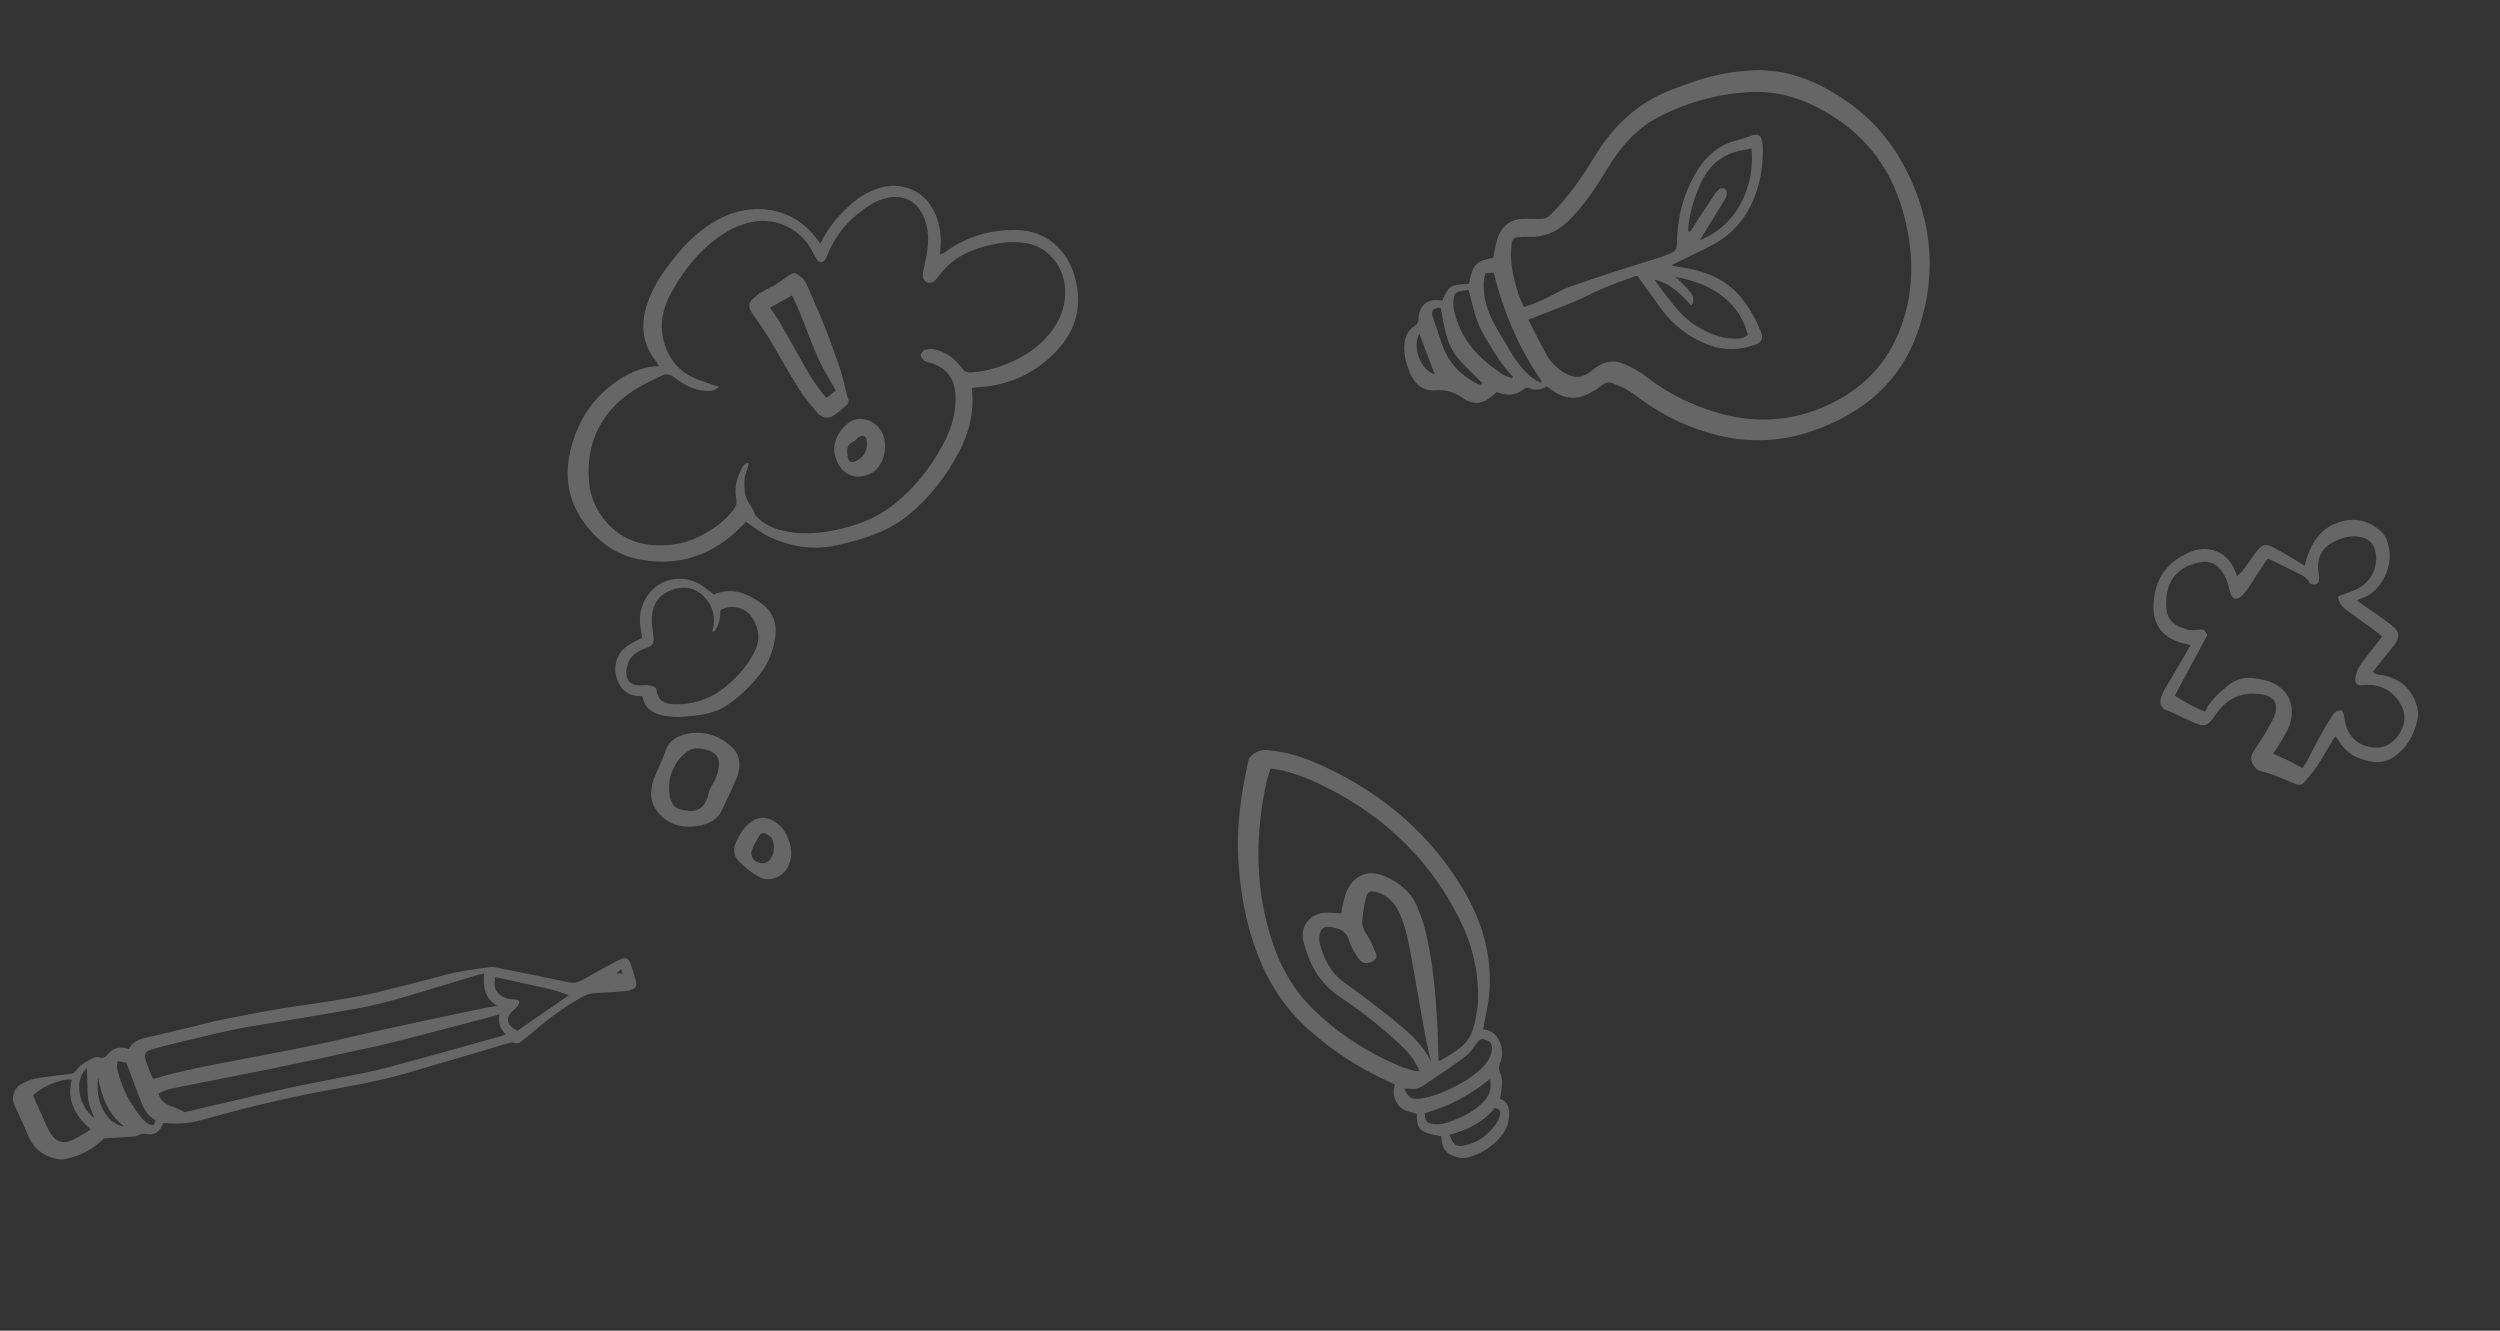 <svg width="310" height="165" viewBox="0 0 310 165" fill="none" xmlns="http://www.w3.org/2000/svg">
<rect x="0" y="0" width="310" height="165" fill="#333333" stroke="none"/>
<path d="M267.91 87.39C267.805 86.446 268.283 85.711 268.731 84.951C269.697 83.321 270.65 81.689 271.644 80.004C271.439 79.946 271.249 79.878 271.048 79.841C267.805 79.173 266.612 77.038 267.149 73.822C267.59 71.153 269.256 69.355 271.764 68.384C274.025 67.503 276.291 68.545 277.151 70.809C277.219 70.98 277.285 71.163 277.391 71.433C277.617 71.22 277.84 71.067 278.004 70.864C278.426 70.321 278.826 69.747 279.231 69.18C279.458 68.874 279.665 68.558 279.903 68.267C280.535 67.522 280.928 67.394 281.797 67.832C282.752 68.309 283.668 68.874 284.588 69.413C284.969 69.63 285.326 69.877 285.772 70.151C285.906 69.704 286.004 69.319 286.133 68.944C286.771 67.058 287.878 65.557 289.779 64.849C291.731 64.115 293.566 64.43 295.166 65.812C295.845 66.402 296.109 67.216 296.256 68.058C296.676 70.324 295.287 73.344 292.937 74.152C292.733 74.221 292.538 74.319 292.252 74.449C292.499 74.626 292.684 74.768 292.877 74.904C294.108 75.77 295.379 76.595 296.559 77.533C297.65 78.398 297.624 79.101 296.72 80.186C295.88 81.201 295.076 82.248 294.235 83.309C294.641 83.717 295.071 83.655 295.447 83.725C297.509 84.129 298.935 85.291 299.617 87.282C299.801 87.83 299.903 88.486 299.8 89.038C299.427 90.983 298.546 92.666 296.869 93.835C296.087 94.378 295.227 94.596 294.272 94.465C292.501 94.219 291.011 93.521 290.056 91.929C289.943 91.745 289.795 91.576 289.596 91.306C289.433 91.542 289.292 91.728 289.182 91.925C288.561 92.952 287.989 94.001 287.319 94.994C286.853 95.698 286.283 96.34 285.738 96.985C285.398 97.388 285.108 97.404 284.461 97.14C283.612 96.792 282.781 96.42 281.923 96.091C281.455 95.914 280.96 95.792 280.472 95.666C279.989 95.546 279.677 95.312 279.406 94.851C279.023 94.206 279.073 93.74 279.471 93.133C280.302 91.87 281.146 90.609 281.809 89.26C282.694 87.458 282.265 86.233 279.972 86.035C278.081 85.877 276.439 86.497 275.206 88C274.944 88.321 274.714 88.653 274.476 88.991C273.77 90 273.28 90.153 272.147 89.655C271.165 89.221 270.204 88.736 269.236 88.29C268.955 88.161 268.654 88.082 268.361 87.985C268.21 87.795 268.06 87.592 267.91 87.39ZM289.921 73.932C290.684 73.646 291.438 73.426 292.148 73.099C293.931 72.293 294.925 70.387 294.579 68.52C294.372 67.408 293.763 66.802 292.661 66.583C291.521 66.358 290.477 66.642 289.46 67.149C287.952 67.903 287.288 69.078 287.467 70.767C287.501 71.079 287.56 71.394 287.567 71.703C287.566 72.016 287.528 72.357 287.139 72.459C286.799 72.548 286.486 72.454 286.319 72.149C285.965 71.528 285.356 71.27 284.765 70.987C283.85 70.549 282.959 70.082 282.052 69.638C281.778 69.504 281.492 69.414 281.172 69.279C280.93 69.643 280.734 69.927 280.545 70.206C279.939 71.129 279.357 72.069 278.74 72.977C278.51 73.309 278.246 73.643 277.94 73.904C277.26 74.476 276.826 74.344 276.549 73.481C276.385 72.976 276.322 72.42 276.107 71.94C275.217 69.918 274.083 69.2 271.817 69.98C269.755 70.691 268.719 72.257 268.618 74.35C268.491 76.834 269.326 77.493 271.266 78.079C271.669 78.199 272.134 78.122 272.573 78.088C273.301 78.038 273.327 78.042 273.701 78.752C272.365 81.247 271.023 83.734 269.675 86.26C270.929 87.063 272.109 87.734 273.429 88.233C274.053 86.832 275.125 85.959 276.194 85.066C277.263 84.172 278.461 83.879 279.822 84.15C280.133 84.21 280.448 84.245 280.758 84.318C283.787 85.027 284.81 87.59 283.83 90.112C283.47 91.038 282.865 91.868 282.36 92.74C282.224 92.98 282.045 93.193 281.853 93.451C282.515 93.751 283.123 94.009 283.715 94.292C284.317 94.589 284.908 94.918 285.525 95.251C285.773 94.848 285.969 94.564 286.136 94.255C286.685 93.224 287.196 92.173 287.756 91.156C288.26 90.251 288.789 89.35 289.372 88.49C289.519 88.265 289.873 88.085 290.142 88.072C290.512 88.054 290.603 88.428 290.66 88.757C290.726 89.161 290.777 89.575 290.899 89.961C291.448 91.725 292.829 92.7 294.757 92.703C296.151 92.706 297.491 91.566 297.994 89.954C298.21 89.272 298.216 88.606 297.953 87.919C297.14 85.828 295.211 84.677 292.926 84.961C292.341 85.033 292 84.775 292.064 84.17C292.112 83.717 292.226 83.227 292.451 82.841C292.846 82.166 293.353 81.548 293.828 80.919C294.318 80.279 294.834 79.642 295.393 78.939C294.965 78.594 294.616 78.295 294.237 78.018C293.198 77.254 292.151 76.496 291.102 75.751C290.48 75.317 289.994 74.817 289.921 73.932Z" fill="white" fill-opacity="0.25"/>
<path d="M182.151 35.211C182.625 32.773 182.969 32.391 185.176 31.956C185.216 31.695 185.248 31.392 185.317 31.109C185.473 30.472 185.566 29.812 185.822 29.217C186.439 27.775 187.59 27.087 189.16 27.123C189.785 27.137 190.407 27.13 191.032 27.144C191.571 27.152 191.965 26.931 192.348 26.555C194.462 24.437 196.147 22.022 197.692 19.465C199.522 16.444 201.913 13.854 205.067 12.14C206.564 11.324 208.217 10.765 209.837 10.195C212.324 9.321 214.911 8.803 217.548 8.712C220.833 8.606 223.882 9.545 226.701 11.117C230.451 13.209 233.559 16.099 235.687 19.829C239.426 26.384 240.346 33.349 237.985 40.614C235.821 47.282 231.067 51.291 224.591 53.487C220.851 54.752 217.047 54.928 213.213 54.024C209.708 53.19 206.475 51.702 203.553 49.568C202.898 49.089 202.235 48.615 201.537 48.203C201.059 47.918 200.51 47.755 199.989 47.537C199.473 47.326 199.051 47.429 198.609 47.79C198.095 48.193 197.536 48.536 196.957 48.836C195.38 49.653 193.868 49.412 192.461 48.386C192.262 48.243 192.065 48.086 191.807 47.894C191.145 48.348 190.409 48.451 189.629 48.133C189.46 48.061 189.155 48.089 189.026 48.196C187.968 49.105 186.809 49.091 185.613 48.617C185.226 48.926 184.884 49.248 184.499 49.497C183.61 50.084 182.681 50.098 181.749 49.59C181.725 49.574 181.693 49.562 181.669 49.545C180.587 48.708 179.458 48.278 177.997 48.405C176.516 48.536 175.419 47.664 174.829 46.221C174.376 45.105 174.045 43.981 174.147 42.768C174.222 41.785 174.57 40.937 175.44 40.387C175.727 40.21 175.872 39.998 175.88 39.632C175.968 37.63 177.236 37.007 178.616 37.241C178.707 37.255 178.797 37.235 178.877 37.234C179.658 35.416 179.879 35.276 182.151 35.211ZM189.513 39.635C190.299 41.154 190.999 42.621 191.795 44.028C192.322 44.962 193.091 45.705 194.029 46.253C195.219 46.953 196.156 46.887 197.247 46.07C197.449 45.92 197.63 45.74 197.83 45.604C198.859 44.891 199.918 44.55 201.175 45.059C202.264 45.497 203.285 46.031 204.198 46.749C206.412 48.49 208.873 49.781 211.515 50.719C216.386 52.446 221.235 52.555 226.069 50.493C230.02 48.805 233.091 46.177 234.977 42.291C236.344 39.46 236.999 36.435 236.998 33.292C236.995 30.743 236.58 28.265 235.846 25.825C235.245 23.833 234.406 21.959 233.265 20.226C231.541 17.624 229.268 15.567 226.602 13.998C223.844 12.369 220.85 11.331 217.597 11.402C213.398 11.498 209.416 12.594 205.701 14.49C202.939 15.903 200.934 18.231 199.345 20.855C197.892 23.238 196.398 25.583 194.353 27.511C192.992 28.794 191.397 29.462 189.504 29.363C189.101 29.336 188.688 29.374 188.29 29.401C187.784 29.438 187.483 29.707 187.438 30.227C187.401 30.789 187.329 31.352 187.359 31.91C187.428 33.449 187.805 34.933 188.259 36.396C188.428 36.956 188.717 37.473 188.97 38.052C190.536 37.626 191.883 36.922 193.232 36.204C193.697 35.953 194.178 35.725 194.678 35.554C196.418 34.941 198.162 34.35 199.917 33.773C201.405 33.289 202.901 32.834 204.392 32.371C205.135 32.136 205.894 31.923 206.619 31.631C207.926 31.107 207.922 31.087 207.959 29.691C208.03 26.819 208.763 24.12 210.18 21.624C211.326 19.594 212.905 18.057 215.241 17.434C215.998 17.234 216.727 16.963 217.475 16.735C217.901 16.606 218.232 16.756 218.392 17.16C218.509 17.445 218.561 17.766 218.575 18.069C218.632 19.732 218.484 21.385 218.035 22.992C217.172 26.112 215.468 28.612 212.61 30.224C211.356 30.929 210.039 31.519 208.756 32.153C208.265 32.4 207.763 32.631 207.269 32.857C207.628 33.044 207.956 33.08 208.276 33.122C211.351 33.531 214.104 34.573 216.084 37.113C217.075 38.376 217.809 39.794 218.407 41.279C218.66 41.904 218.415 42.468 217.773 42.698C215.83 43.414 213.897 43.53 211.908 42.784C209.496 41.873 207.523 40.396 206.006 38.326C205.008 36.974 204.04 35.601 203.048 34.21C202.925 34.232 202.8 34.22 202.685 34.269C201.392 34.749 200.09 35.2 198.828 35.738C197.56 36.268 196.351 36.94 195.078 37.462C193.313 38.198 191.49 38.871 189.513 39.635ZM209.347 28.665C209.424 28.69 209.5 28.715 209.576 28.74C210.524 27.274 211.472 25.809 212.439 24.352C212.656 24.018 212.906 23.682 213.211 23.434C213.355 23.316 213.725 23.298 213.877 23.395C214.041 23.506 214.147 23.822 214.128 24.033C214.108 24.303 213.973 24.577 213.831 24.809C212.96 26.253 212.07 27.687 211.181 29.121C211.065 29.311 210.956 29.508 210.795 29.777C216.235 27.593 217.586 21.897 217.182 18.413C216.818 18.485 216.459 18.565 216.096 18.623C213.652 19.037 211.982 20.42 210.934 22.645C210.099 24.421 209.55 26.253 209.343 28.204C209.331 28.376 209.343 28.518 209.347 28.665ZM205.133 34.678C205.693 35.436 206.17 36.081 206.648 36.714C207.713 38.109 208.815 39.476 210.337 40.405C211.744 41.258 213.224 41.927 214.896 41.992C215.553 42.017 216.205 41.989 216.734 41.528C215.818 37.773 212.625 35.178 207.747 34.337C207.999 34.568 208.19 34.717 208.351 34.888C208.794 35.362 209.272 35.821 209.675 36.335C210.017 36.767 210.101 37.273 209.729 37.885C208.431 36.488 207.179 35.139 205.133 34.678ZM191.019 47.455C191.068 47.396 191.124 47.331 191.173 47.272C188.339 43.181 186.422 38.669 185.224 33.811C184.86 33.836 184.556 33.864 184.171 33.893C184.103 34.303 183.99 34.7 183.977 35.092C183.91 36.916 184.45 38.606 185.298 40.195C185.896 41.319 186.616 42.389 187.237 43.496C187.917 44.7 188.747 45.792 189.793 46.69C190.153 47.004 190.603 47.206 191.019 47.455ZM187.503 46.919C187.539 46.858 187.569 46.789 187.613 46.722C186.153 45.248 185.147 43.462 184.083 41.707C182.997 39.922 182.633 37.906 182.103 35.931C181.761 35.986 181.48 36.031 181.206 36.083C180.475 36.24 180.317 36.403 180.246 37.139C180.215 37.475 180.189 37.831 180.251 38.168C180.5 39.667 181.105 41.052 181.925 42.303C183.04 43.986 184.604 45.255 186.256 46.378C186.628 46.614 187.084 46.73 187.503 46.919ZM183.643 47.693C183.699 47.628 183.75 47.556 183.807 47.491C182.941 46.634 182.046 45.798 181.213 44.906C180.374 44.005 179.747 42.937 179.403 41.764C179.061 40.578 178.88 39.343 178.63 38.124C177.647 38.223 177.376 38.516 177.717 39.448C178.309 41.052 178.665 42.727 179.523 44.251C180.415 45.82 181.729 46.845 183.283 47.646C183.404 47.684 183.533 47.67 183.643 47.693ZM177.904 46.41C177.245 44.669 176.621 43.007 175.989 41.35C175.11 43.113 176.116 45.874 177.904 46.41Z" fill="white" fill-opacity="0.25"/>
<path d="M15.965 130.092C16.401 129.237 17.159 128.897 18.017 128.692C19.995 128.229 21.974 127.766 23.952 127.303C25.094 127.028 26.226 126.691 27.381 126.464C30.097 125.932 32.809 125.379 35.536 124.955C39.661 124.321 43.814 123.819 47.869 122.774C50.236 122.162 52.616 121.599 54.969 120.952C56.905 120.416 58.885 120.16 60.871 119.912C61.095 119.885 61.343 119.923 61.569 119.977C64.541 120.577 67.508 121.171 70.477 121.797C71.053 121.917 71.574 121.869 72.091 121.58C73.499 120.784 74.917 120.003 76.34 119.243C77.689 118.525 77.97 118.654 78.388 120.085C78.54 120.588 78.704 121.093 78.832 121.613C78.998 122.245 78.846 122.543 78.214 122.754C77.939 122.853 77.64 122.888 77.348 122.918C76.174 123.008 75.001 123.085 73.825 123.142C73.22 123.171 72.681 123.337 72.156 123.632C70.047 124.829 68.1 126.244 66.268 127.817C65.8 128.221 65.327 128.616 64.837 128.99C64.484 129.25 64.135 129.532 63.633 129.276C63.484 129.2 63.23 129.295 63.041 129.354C58.753 130.617 54.462 131.907 50.166 133.142C46.881 134.083 43.512 134.657 40.155 135.279C37.553 135.762 34.958 136.333 32.384 136.946C29.865 137.542 27.364 138.24 24.86 138.917C23.364 139.326 21.85 139.412 20.274 139.242C20.186 139.422 20.099 139.602 20.001 139.768C19.628 140.426 19.062 140.774 18.317 140.629C17.843 140.538 17.457 140.58 17.055 140.806C16.932 140.874 16.778 140.918 16.637 140.93C15.417 141.007 14.198 141.084 12.906 141.156C11.629 142.412 10.015 143.337 8.136 143.715C6.815 143.983 4.498 143.108 3.632 141.102C3.028 139.703 2.376 138.317 1.744 136.928C1.399 136.162 1.723 134.983 2.499 134.526C3.048 134.201 3.65 133.885 4.274 133.772C5.689 133.504 7.122 133.339 8.558 133.195C8.991 133.153 9.255 133.04 9.495 132.689C10.016 131.933 10.832 131.562 11.619 131.167C11.814 131.069 12.105 131.039 12.301 131.116C12.749 131.283 13.072 131.091 13.311 130.787C14.025 129.9 14.905 129.726 15.965 130.092ZM60.036 120.714C59.649 120.802 59.362 120.852 59.096 120.933C57.691 121.355 56.284 121.791 54.866 122.211C51.338 123.262 47.841 124.418 44.206 125.072C41.051 125.638 37.886 126.143 34.722 126.681C32.805 127.007 30.877 127.271 28.981 127.673C26.334 128.235 23.699 128.893 21.068 129.525C20.32 129.706 19.584 129.902 18.85 130.119C17.982 130.389 17.82 130.671 18.098 131.567C18.339 132.318 18.659 133.033 18.928 133.727C19.087 133.738 19.144 133.753 19.193 133.741C22.358 132.795 25.599 132.189 28.836 131.561C32.212 130.901 35.606 130.298 38.975 129.597C42.289 128.901 45.58 128.095 48.885 127.371C52.48 126.584 56.083 125.838 59.679 125.084C60.272 124.96 60.873 124.864 61.649 124.72C60.072 123.762 59.899 122.335 60.036 120.714ZM61.944 125.779C61.345 125.942 60.898 126.075 60.453 126.195C56.64 127.189 52.823 128.21 49.001 129.176C47.175 129.643 45.331 130.019 43.489 130.416C40.24 131.122 37.002 131.842 33.745 132.507C29.773 133.317 25.777 134.064 21.805 134.874C21.068 135.024 20.306 135.169 19.649 135.631C19.919 136.452 20.457 136.914 21.241 137.158C21.757 137.323 22.236 137.595 22.737 137.817C22.755 137.92 22.807 137.928 22.869 137.917C27.053 136.938 31.234 135.939 35.42 134.994C37.486 134.524 39.57 134.157 41.648 133.736C43.721 133.307 45.822 132.962 47.858 132.421C52.669 131.143 57.451 129.781 62.243 128.446C62.376 128.406 62.511 128.353 62.709 128.276C62.051 127.59 61.725 126.833 61.944 125.779ZM4.1 135.861C4.5 136.748 4.898 137.649 5.31 138.552C5.626 139.247 5.898 139.962 6.31 140.598C7.002 141.676 8.004 141.887 9.121 141.294C9.665 141.009 10.204 140.703 10.737 140.403C10.898 140.307 11.037 140.181 11.24 140.031C9.317 138.354 8.226 136.422 8.906 133.855C7.527 133.747 4.934 134.839 4.1 135.861ZM70.534 123.414C68.945 122.755 67.437 122.488 65.952 122.158C64.441 121.823 62.922 121.495 61.411 121.161C61.142 122.415 61.5 123.229 62.532 123.685C62.921 123.85 63.374 123.899 63.803 123.93C64.061 123.948 64.326 123.962 64.367 124.221C64.393 124.399 64.268 124.654 64.138 124.808C63.901 125.099 63.567 125.322 63.33 125.613C62.795 126.287 62.88 126.92 63.548 127.448C63.726 127.595 63.938 127.693 64.146 127.818C66.23 126.383 68.284 124.971 70.534 123.414ZM14.58 131.579C14.544 131.907 14.498 132.08 14.506 132.248C14.516 132.45 14.552 132.655 14.608 132.857C15.161 134.989 16.134 136.904 17.535 138.596C17.895 139.037 18.333 139.457 19.021 139.54C19.112 139.334 19.201 139.14 19.294 138.921C18.147 138.295 17.72 137.229 17.308 136.153C16.759 134.702 16.223 133.254 15.659 131.768C15.343 131.7 15.003 131.649 14.58 131.579ZM11.746 138.659C11.271 137.654 10.897 136.677 10.871 135.605C10.847 134.567 10.816 133.535 10.783 132.469C9.044 133.869 9.795 137.351 11.746 138.659ZM15.384 139.674C13.422 138.164 12.606 136.053 12.17 133.625C11.684 136.942 13.539 139.516 15.384 139.674ZM77.219 120.763C77.14 120.531 77.087 120.396 77.012 120.185C76.82 120.349 76.683 120.462 76.447 120.66C76.769 120.689 76.945 120.722 77.219 120.763Z" fill="white" fill-opacity="0.25"/>
<path d="M185.998 136.257C187.131 136.664 187.152 137.589 187.119 138.476C187.083 139.345 186.738 140.126 186.195 140.809C185.164 142.109 183.838 142.969 182.256 143.457C181.574 143.672 180.881 143.615 180.219 143.352C179.194 142.965 178.737 142.202 178.733 140.895C176.055 140.43 175.672 140.09 175.687 138.135C174.922 137.825 173.964 137.824 173.398 137.033C172.855 136.266 172.636 135.452 172.969 134.493C172.677 134.346 172.427 134.219 172.181 134.111C168.473 132.435 165.12 130.241 162.097 127.505C159.253 124.928 157.261 121.802 155.904 118.251C154.44 114.416 153.756 110.433 153.537 106.35C153.376 103.184 153.695 100.058 154.265 96.953C154.43 96.061 154.604 95.168 154.799 94.29C154.946 93.62 156.11 92.912 157.025 92.997C157.99 93.092 158.964 93.242 159.905 93.474C161.838 93.957 163.658 94.763 165.436 95.653C172.048 98.967 177.412 103.687 181.265 110C183.717 114.011 185.048 118.382 184.676 123.139C184.56 124.628 184.177 126.108 183.9 127.654C185.065 127.704 185.761 128.481 186.122 129.611C186.358 130.356 186.284 131.118 186.004 131.84C185.847 132.238 185.801 132.568 186 132.997C186.329 133.735 186.282 134.539 186.156 135.329C186.12 135.61 186.065 135.886 185.998 136.257ZM157.561 95.281C157.383 95.824 157.204 96.263 157.104 96.717C156.906 97.576 156.736 98.44 156.595 99.308C155.619 105.318 155.878 111.233 157.85 117.035C158.878 120.066 160.434 122.758 162.722 125.035C165.826 128.126 169.454 130.423 173.457 132.161C174.062 132.424 174.708 132.594 175.338 132.776C175.527 132.828 175.738 132.791 176.005 132.801C175.526 131.644 174.864 130.737 174.051 129.943C171.913 127.875 169.622 126.006 167.174 124.325C166.548 123.895 165.915 123.476 165.329 123.002C163.272 121.337 162.192 119.083 161.598 116.582C161.221 114.981 162.349 113.426 163.978 113.205C164.736 113.099 165.518 113.236 166.336 113.253C166.357 113.05 166.361 112.803 166.423 112.564C166.608 111.84 166.728 111.07 167.047 110.407C167.979 108.442 169.705 107.806 171.692 108.649C173.526 109.424 174.998 110.624 175.768 112.516C176.121 113.391 176.468 114.278 176.694 115.185C177.695 119.245 178.049 123.39 178.253 127.552C178.315 128.868 178.338 130.181 178.371 131.492C178.486 131.5 178.558 131.535 178.601 131.508C182.063 129.485 182.586 129.013 183.214 124.951C183.263 124.639 183.274 124.324 183.276 124.011C183.373 120.431 182.53 117.055 180.938 113.886C177.574 107.183 172.537 102.056 165.974 98.429C163.82 97.236 161.596 96.179 159.188 95.581C158.663 95.456 158.139 95.387 157.561 95.281ZM177.467 131.69C177.169 130.378 176.881 129.282 176.685 128.17C176.041 124.635 175.452 121.081 174.79 117.55C174.499 116.009 174.14 114.461 173.442 113.031C172.877 111.87 172.01 111.038 170.774 110.64C169.94 110.37 169.561 110.532 169.357 111.364C169.139 112.274 169.012 113.216 168.921 114.151C168.863 114.787 169.103 115.342 169.486 115.9C169.971 116.61 170.282 117.455 170.624 118.267C170.787 118.655 170.635 118.975 170.229 119.199C169.547 119.575 168.882 119.512 168.417 118.808C167.951 118.104 167.505 117.349 167.259 116.549C166.963 115.568 166.277 115.225 165.417 115.026C163.923 114.665 163.599 115.3 163.59 116.59C163.593 116.713 163.606 116.843 163.636 116.961C164.166 118.886 164.971 120.601 166.674 121.817C168.625 123.206 170.531 124.661 172.406 126.158C174.327 127.696 176.271 129.21 177.467 131.69ZM174.135 134.979C174.567 136.087 175.046 136.382 176.109 136.232C177.626 136.021 179.001 135.437 180.36 134.761C181.641 134.127 182.814 133.361 183.829 132.348C184.465 131.714 184.931 130.968 185.005 130.046C185.054 129.468 184.782 129.109 184.202 128.936C183.631 128.762 183.505 128.851 183.111 129.357C182.656 129.949 182.226 130.622 181.639 131.057C180.185 132.157 178.654 133.148 177.148 134.172C176.707 134.468 176.267 134.82 175.77 134.956C175.3 135.086 174.751 134.984 174.135 134.979ZM176.682 138.026C176.692 139.048 176.958 139.323 177.833 139.396C178.911 139.49 179.86 139.066 180.815 138.68C182.081 138.172 183.21 137.432 184.13 136.417C184.78 135.695 184.953 134.85 184.774 133.782C182.314 135.79 179.672 137.195 176.682 138.026ZM185.378 137.362C183.909 139.185 181.925 140.132 179.735 140.718C180.237 142.06 180.598 142.281 181.852 141.974C183.533 141.564 184.75 140.515 185.677 139.11C185.842 138.863 185.917 138.537 185.995 138.229C186.109 137.801 185.935 137.51 185.378 137.362Z" fill="white" fill-opacity="0.25"/>
<path d="M101.726 30.183C102.483 28.695 103.396 27.408 104.526 26.278C105.485 25.318 106.497 24.415 107.737 23.822C109.174 23.14 110.673 22.797 112.271 23.234C114.122 23.743 115.315 24.945 116.033 26.672C116.575 27.974 116.744 29.336 116.614 30.738C116.596 30.973 116.587 31.203 116.565 31.601C116.866 31.432 117.091 31.337 117.28 31.198C119.902 29.311 122.855 28.468 126.059 28.524C129.789 28.583 132.327 31.009 133.25 34.239C134.429 38.32 133.196 41.642 130.121 44.395C127.646 46.618 124.722 47.797 121.411 48.005C121.123 48.028 120.837 48.072 120.513 48.105C120.54 48.551 120.577 48.958 120.585 49.372C120.656 51.7 120.038 53.87 118.984 55.913C117.369 59.032 115.262 61.754 112.507 63.973C110.608 65.506 108.407 66.373 106.109 67.028C105.342 67.246 104.574 67.423 103.797 67.604C100.794 68.282 97.931 67.786 95.208 66.473C94.265 66.019 93.445 65.325 92.498 64.692C92.399 64.801 92.229 64.994 92.05 65.17C88.618 68.715 84.466 70.244 79.577 69.424C76.509 68.906 74.108 67.197 72.317 64.65C69.953 61.28 69.943 57.674 71.307 53.957C72.251 51.378 73.822 49.226 76.035 47.602C77.674 46.387 79.487 45.46 81.695 45.403C81.566 45.176 81.499 44.999 81.383 44.851C79.658 42.706 79.396 40.325 80.224 37.767C80.991 35.406 82.416 33.412 83.976 31.524C85.445 29.741 87.153 28.23 89.212 27.132C92.907 25.153 98.177 25.339 101.361 29.726C101.472 29.866 101.575 29.991 101.726 30.183ZM92.851 57.42C92.786 57.703 92.757 57.955 92.659 58.181C92.235 59.139 92.251 60.116 92.373 61.129C92.497 62.185 93.371 62.859 93.625 63.841C93.646 63.915 93.748 63.964 93.806 64.028C94.677 64.983 95.789 65.491 97.008 65.79C99.2 66.331 101.386 66.179 103.573 65.727C106.109 65.206 108.501 64.338 110.57 62.763C113.254 60.722 115.313 58.124 116.911 55.164C117.974 53.193 118.633 51.095 118.468 48.81C118.331 46.84 117.253 45.519 115.359 44.992C115.104 44.921 114.814 44.882 114.626 44.72C114.413 44.551 114.173 44.258 114.182 44.028C114.188 43.81 114.459 43.475 114.677 43.405C115.047 43.282 115.496 43.243 115.872 43.32C117.317 43.64 118.43 44.491 119.295 45.663C119.595 46.062 119.904 46.209 120.404 46.184C121.911 46.083 123.352 45.731 124.757 45.163C126.616 44.413 128.304 43.417 129.651 41.95C131.303 40.149 132.276 38.057 132.049 35.527C131.827 33.123 130.113 30.619 127.228 30.158C126.166 29.986 125.116 29.968 124.068 30.142C121.569 30.556 119.199 31.293 117.332 33.13C116.858 33.601 116.473 34.172 116.031 34.679C115.727 35.032 115.253 35.161 114.927 35.002C114.537 34.804 114.407 34.459 114.432 34.049C114.44 33.873 114.473 33.704 114.51 33.523C114.613 33.003 114.725 32.48 114.828 31.96C115.128 30.441 115.244 28.918 114.742 27.422C113.906 24.916 112.018 23.945 109.575 24.649C108.294 25.018 107.256 25.797 106.256 26.608C104.614 27.953 103.404 29.643 102.588 31.615C102.514 31.807 102.445 32.007 102.328 32.18C102.038 32.633 101.574 32.627 101.283 32.17C101.019 31.74 100.792 31.3 100.553 30.857C99.193 28.41 96.293 27.014 93.521 27.475C91.453 27.817 89.716 28.84 88.135 30.14C86.017 31.893 84.439 34.091 83.139 36.476C82.755 37.164 82.48 37.93 82.281 38.696C81.524 41.513 82.725 45.368 85.936 46.803C86.82 47.193 87.746 47.485 88.653 47.819C88.802 47.875 88.959 47.925 89.159 47.995C88.493 48.467 88.274 48.515 87.465 48.468C85.956 48.377 84.711 47.633 83.551 46.756C83.06 46.379 82.589 46.324 82.092 46.562C80.202 47.467 78.3 48.37 76.751 49.801C73.825 52.514 72.676 55.928 73.049 59.854C73.222 61.717 73.991 63.383 75.224 64.788C77.258 67.101 79.913 67.799 82.882 67.591C84.873 67.453 86.644 66.7 88.299 65.626C89.344 64.951 90.251 64.128 91.002 63.125C91.284 62.751 91.401 62.407 91.3 61.906C91.05 60.59 91.321 59.323 91.943 58.147C92.11 57.816 92.266 57.428 92.851 57.42Z" fill="white" fill-opacity="0.25"/>
<path d="M79.673 86.356C79.509 86.331 79.453 86.309 79.399 86.307C77.711 86.317 76.883 85.381 76.475 84.089C76.011 82.583 76.484 81.03 77.722 80.148C78.287 79.744 78.942 79.46 79.621 79.088C79.563 78.681 79.509 78.283 79.435 77.885C79.196 76.456 79.434 75.132 80.251 73.92C81.927 71.442 84.859 71.34 86.731 72.416C87.334 72.762 87.867 73.232 88.51 73.705C88.608 73.671 88.805 73.603 88.994 73.539C90.997 72.891 92.679 73.612 94.286 74.731C95.858 75.826 96.413 77.302 96.102 79.182C95.852 80.695 95.345 82.074 94.438 83.315C93.305 84.876 91.93 86.199 90.36 87.31C88.718 88.483 86.775 88.723 84.831 88.867C84.069 88.922 83.29 88.89 82.54 88.778C81.142 88.559 79.951 87.988 79.673 86.356ZM88.526 78.347C88.462 78.329 88.399 78.312 88.335 78.294C88.385 78.041 88.435 77.787 88.477 77.539C88.691 76.057 88.184 74.8 87.123 73.813C85.975 72.746 84.57 72.65 83.156 73.202C81.697 73.768 80.941 74.934 80.838 76.461C80.78 77.212 80.915 77.982 81.011 78.742C81.145 79.813 81.01 80.05 79.96 80.429C78.954 80.793 78.118 81.361 77.805 82.459C77.409 83.883 77.797 85.122 79.625 84.98C80.212 84.937 80.863 84.934 81.381 85.338C81.497 86.644 82.073 87.209 83.391 87.322C83.739 87.351 84.093 87.333 84.447 87.315C86.686 87.219 88.607 86.349 90.276 84.903C91.626 83.745 92.763 82.417 93.568 80.805C94.32 79.309 94.128 77.906 93.245 76.551C92.43 75.297 90.696 74.882 89.31 75.654C89.364 76.642 89.155 77.563 88.526 78.347Z" fill="white" fill-opacity="0.25"/>
<path d="M81.279 100.248C80.801 99.554 80.681 98.828 80.765 98.085C80.822 97.559 80.908 97.028 81.1 96.534C81.563 95.341 82.157 94.191 82.584 92.974C82.938 91.95 83.794 91.359 84.858 91.08C87.073 90.504 88.995 91.081 90.661 92.551C91.567 93.358 91.862 94.413 91.6 95.6C91.54 95.892 91.479 96.183 91.363 96.452C90.751 97.816 90.143 99.188 89.488 100.533C88.969 101.608 87.983 102.101 86.909 102.343C84.991 102.761 83.228 102.448 81.788 100.979C81.687 100.875 81.589 100.759 81.512 100.642C81.413 100.505 81.334 100.346 81.279 100.248ZM85.365 93.098C85.052 93.36 84.696 93.583 84.435 93.88C83.198 95.296 82.746 96.944 83.061 98.792C83.124 99.132 83.279 99.462 83.456 99.758C83.584 99.965 83.812 100.179 84.045 100.251C85.988 100.901 87.383 100.639 87.877 98.345C87.958 97.957 88.152 97.579 88.365 97.234C88.825 96.492 89.107 95.701 89.15 94.829C89.181 94.276 89.014 93.771 88.57 93.421C87.909 92.915 86.162 92.498 85.365 93.098Z" fill="white" fill-opacity="0.25"/>
<path d="M97.504 103.477C98.195 104.834 98.373 106.212 97.637 107.603C96.988 108.827 95.296 109.418 94.091 108.726C93.218 108.223 92.391 107.575 91.666 106.859C91.051 106.263 90.858 105.429 91.212 104.575C91.68 103.486 92.26 102.483 93.296 101.813C94.158 101.251 95.013 101.304 95.877 101.771C96.603 102.164 97.113 102.766 97.504 103.477ZM95.686 103.882C95.504 103.749 95.223 103.479 94.894 103.333C94.731 103.253 94.346 103.331 94.269 103.46C93.871 104.103 93.457 104.755 93.217 105.469C93.009 106.069 93.422 106.725 93.92 106.904C94.729 107.198 95.218 107.04 95.647 106.337C96.073 105.593 96.06 104.829 95.686 103.882Z" fill="white" fill-opacity="0.25"/>
<path d="M95.763 35.564C96.49 35.068 97.222 34.58 97.931 34.072C98.254 33.847 98.578 33.793 98.907 34.035C99.328 34.344 99.761 34.636 99.984 35.164C100.714 36.895 101.507 38.602 102.205 40.351C102.903 42.1 103.539 43.873 104.147 45.652C104.436 46.486 104.605 47.355 104.827 48.204C104.9 48.485 104.94 48.784 105.041 49.059C105.338 49.888 105.351 49.891 104.675 50.498C104.283 50.848 103.869 51.178 103.442 51.483C102.634 52.046 101.813 51.749 101.31 51.143C100.519 50.197 99.707 49.252 99.057 48.215C97.776 46.173 96.62 44.05 95.379 41.985C94.769 40.98 94.082 40.028 93.414 39.055C92.819 38.191 92.573 37.622 93.648 36.812C93.813 36.686 93.943 36.517 94.117 36.408C94.649 36.097 95.202 35.806 95.739 35.503C95.727 35.52 95.741 35.545 95.763 35.564ZM95.479 38.157C95.912 38.791 96.338 39.355 96.69 39.96C97.807 41.901 98.871 43.861 99.997 45.798C100.706 47.016 101.467 48.194 102.461 49.347C102.899 49.003 103.306 48.699 103.639 48.435C102.885 47.061 102.087 45.818 101.485 44.486C100.619 42.553 99.908 40.554 99.112 38.593C98.853 37.945 98.526 37.327 98.203 36.641C97.268 37.169 96.435 37.628 95.479 38.157Z" fill="white" fill-opacity="0.25"/>
<path d="M108.064 58.648C106.377 59.568 104.737 59.036 103.914 57.465C102.87 55.482 103.722 53.651 105.175 52.466C106.664 51.251 109.077 52.278 109.587 54.187C109.874 55.247 109.787 56.346 109.258 57.363C108.957 57.951 108.56 58.443 108.064 58.648ZM106.269 57.1C107.221 56.584 107.652 55.676 107.472 54.599C107.382 54.06 106.997 53.871 106.528 54.178C106.265 54.359 106.071 54.661 105.789 54.788C104.956 55.173 104.986 55.852 105.102 56.569C105.211 57.333 105.566 57.486 106.269 57.1Z" fill="white" fill-opacity="0.25"/>
</svg>
